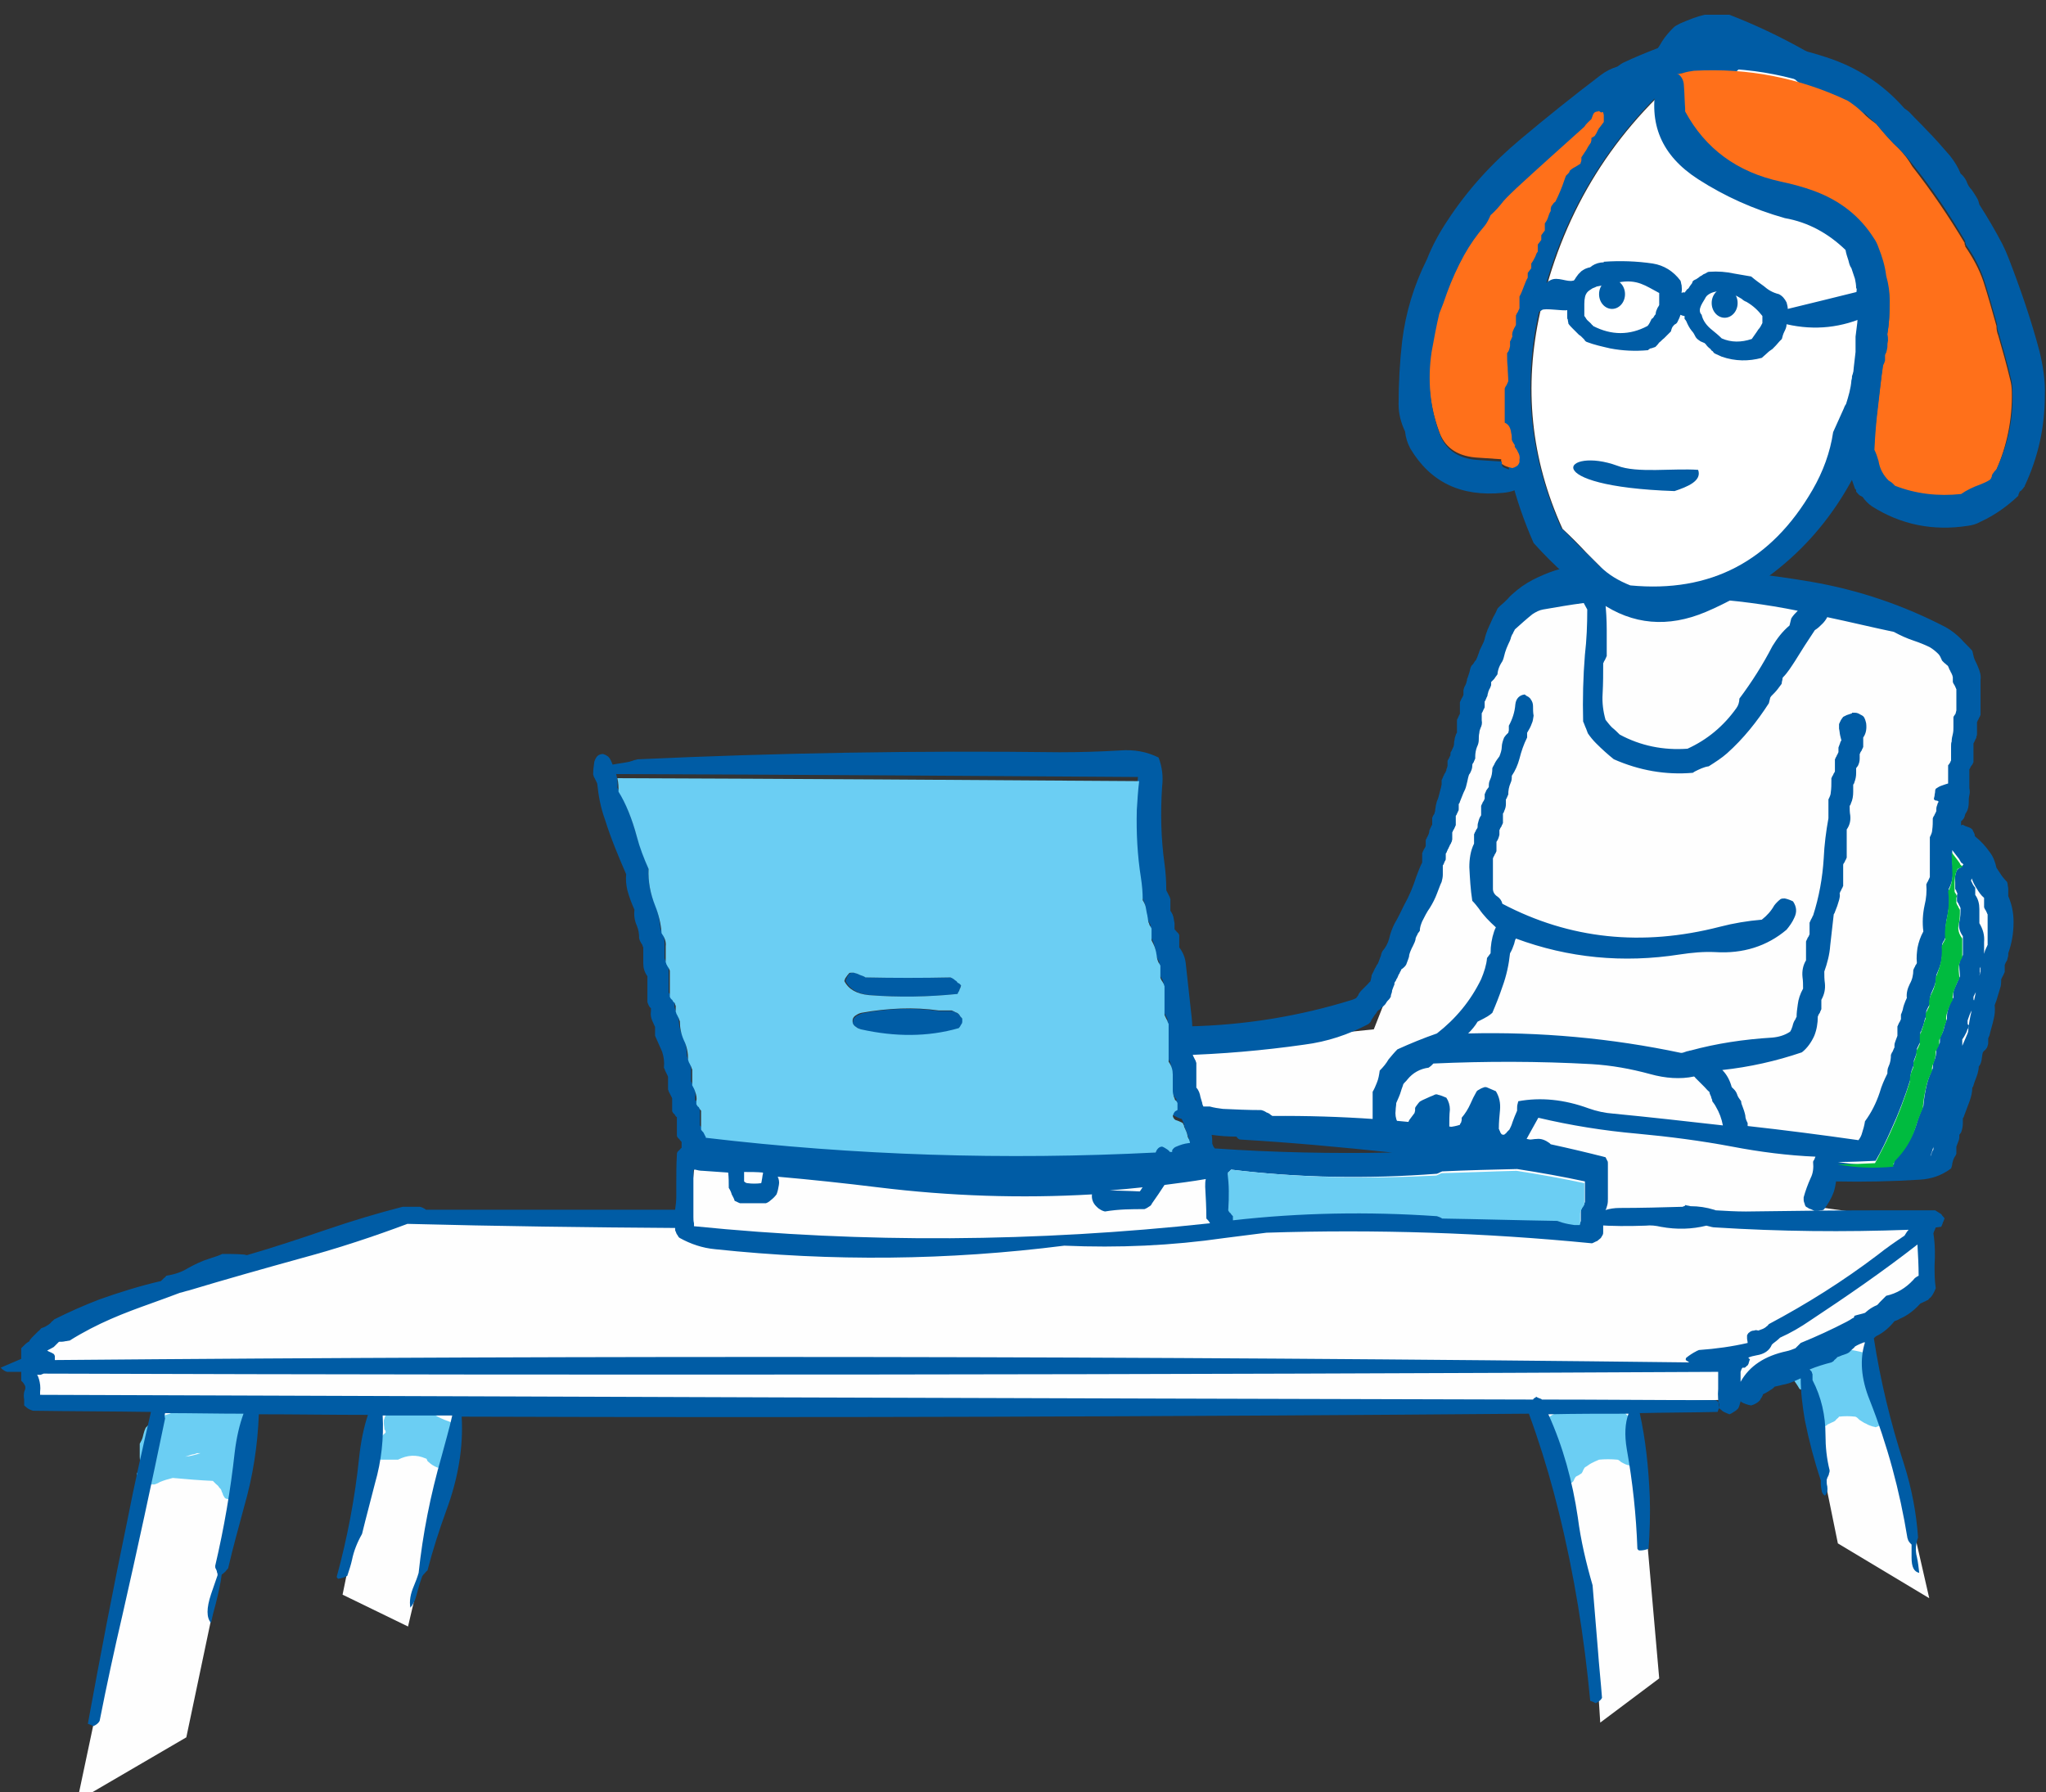 <svg id="Layer_1" xmlns="http://www.w3.org/2000/svg" viewBox="0 0 347 304">
  <rect x="0" y="0" width="347" height="304" fill="#333333" stroke="none"/>
  <style>
    .st1,.st5{fill-rule:evenodd;clip-rule:evenodd;fill:#005ca5}.st5{fill:#6bcef3}
  </style>
  <path fill-rule="evenodd" clip-rule="evenodd" fill="#fefefe" d="M13.1 305.5l18.5-10.8 11.8-56.1 21.1.6-6.4 31.3 11.1 5.4 8.7-37 183.4-.8 8.8 33.5 1.3 20.6 10-7.5-4.1-46.8 16.4-.5 11.6-7 6.4 31.4 15.5 9.3-10.6-46.3 10.6-7.8-.3-9.7-19-2.6 1-4.1 20.8-3.9 9.6-34.2-1.6-12.3-6.9-8 2.6-19.6-1.1-10.8-10.3-5.9-28.8-7.2-5.4 2.8-18-1.8-8.5 1.1-8.7 7.4-9.8 41.4-9.8 25-31.7 3.3 1.8 12.1 47.5 6.5-46.3 1.5-86.4-1.5-1 10-46.6.2-54 16-11.1 7.2.8 7.5 21.4.5z"/>
  <path class="st1" d="M334.7 169.5v-.4c.1-.3.3-.6.4-.8-.1.4-.2.9-.3 1.4-.1-.1-.1-.2-.1-.2m1.2-4.7c-.1.2-.1.5-.2.7.1-.4.1-.9.1-1.3.1-.1.1-.2.1-.3v.9m-8.4 31.1c0 .1-.1.2-.1.2.1-.4.3-.8.4-1.2 0-.1.1-.2.1-.4v.5c-.2.3-.3.6-.4.9m-40.2-13.3c.1.1.2.1.2.2l.4.4 1.2 1.2c.3.3.5.6.8.8 0 .1.1.3.1.4.1.1.1.3.2.4 0 .2.1.3.1.4.1.1.1.3.1.4.2.3.4.5.6.9.6 1 1 2.1 1.2 3.2-6.2-.7-12.4-1.4-18.6-2-1.4-.1-2.8-.4-4.2-.9-4.1-1.5-8.1-1.9-11.9-1.2 0 .1-.1.3-.1.4-.1.3-.1.6-.1.8v.4c-.3.7-.6 1.4-.8 2-.1.4-.3.8-.5 1.2l-.4.4c-.1.2-.3.3-.4.4-.1.1-.2.1-.4.2-.1-.1-.1-.2-.2-.3-.1-.1-.2-.3-.2-.4-.1-.1-.1-.3-.2-.4 0-1.1.1-2.2.2-3.2.1-1.2-.1-2.2-.7-3.2-.5-.2-.9-.4-1.4-.6-.2-.1-.3-.1-.5-.1-.3.1-.6.2-.9.4-.2.1-.4.2-.5.4-.4.7-.7 1.3-1 2-.4.9-.9 1.7-1.5 2.4v.4c0 .1-.1.3-.1.4-.1.1-.2.3-.2.4-.6.2-1.2.3-1.8.4v-.2c0-.9 0-1.9.1-2.8 0-.7-.2-1.4-.6-2-.5-.2-.9-.4-1.4-.5-.2-.1-.4-.1-.6 0-.2.1-.4.2-.7.3-.6.3-1.2.5-1.7.8-.2.1-.3.3-.4.4-.1.1-.2.3-.3.4-.1.1-.2.3-.2.4v.4c0 .1-.1.3-.1.4l-.9 1.2c-.1.3-.3.6-.5.8-.4 0-.9-.1-1.3-.3-.1 0-.1-.1-.2-.2-.3-.6-.4-1.3-.3-2 0-.4.1-.8.1-1.2.3-.7.6-1.3.8-2 .1-.4.3-.8.4-1.2.2-.3.5-.5.7-.8.9-1.1 2.1-1.8 3.6-2 .1-.1.3-.2.4-.3l.4-.4c8.9-.4 17.8-.4 26.8.1 3.4.2 6.7.8 10 1.7 2.5.7 5.1.9 7.4.4m46.4-9.1v-.4c.2-.6.4-1.2.7-1.7-.3 1.2-.5 2.3-.6 3.5 0 .2-.1.3-.1.4l-.9 2.1v-1.1c.3-.4.5-.8.7-1.2.1-.3.2-.6.4-.8v-.4c-.2-.1-.2-.2-.2-.4m-1.5-26.2l-.3.3c-.3.6-.4 1.3-.3 2v1.2c.1.1.2.3.2.4.1.1.1.3.2.4-.1.1-.1.3-.1.4v.8c0 .1.1.3.2.4.1.1.1.3.2.4.1.1.1.3.2.4 0 .8 0 1.6-.2 2.4-.2.9.1 1.7.6 2.4v3.2c-.4.6-.7 1.3-.6 2 0 .5.1 1.1.1 1.6-.3.7-.6 1.3-.9 2-.2.5-.3 1-.2 1.6-.4.6-.7 1.3-.9 2-.2.5-.2 1.1-.2 1.6-.2.5-.4 1.1-.5 1.6-.1.5-.4 1.1-.7 1.6v.8c0 .1-.1.3-.2.4-.1.2-.1.3-.2.4-.1.1-.1.3-.2.4 0 .7-.1 1.4-.4 2-.2.4-.2.8-.2 1.2-.4.9-.8 1.8-1 2.7-.3 1.2-.5 2.5-.6 3.7-.5 1.1-.9 2.1-1.2 3.2-.7 2.2-1.9 4.1-3.5 5.7-.1.1-.1.3-.2.4-.1.1-.1.3-.1.4v.2c-3.2.3-6.3.1-9.5-.4 2.1 0 4.2-.1 6.4-.2 1-1.7 1.8-3.4 2.6-5.2 1.3-2.8 2.4-5.7 3.3-8.6 0-.7.1-1.3.4-2 .2-.4.2-.8.2-1.2.1-.3.2-.5.3-.8.1-.3.2-.5.2-.8v-.4c.1-.1.1-.3.2-.4.1-.1.1-.3.2-.4.1-.1.1-.3.2-.4v-.4-.8-.4c.1-.1.2-.3.2-.4.2-.5.4-1 .5-1.6.1-.3.2-.6.3-.8v-.4-.4c.1-.1.1-.3.2-.4.1-.2.1-.3.2-.4.1-.1.1-.3.2-.4-.1-.8.1-1.6.5-2.4.4-.8.6-1.6.6-2.5.4-.9.8-1.8.9-2.8.2-.8.2-1.6.1-2.5.1-.1.1-.3.2-.4.1-.1.2-.3.2-.4.1-.1.1-.2.2-.4-.1-1.2 0-2.4.3-3.6.3-1.5.4-3 .2-4.5.6-1.1.8-2.3.7-3.6-.1-1-.1-2-.1-3 .3.4.7.9 1 1.3.2.2.3.5.5.8.1.1.3.2.4.3-.3.5-.5.6-.8.7m-27.3-43.7c-.4.4-.8.8-1.1 1.3 0 .1-.1.3-.1.4 0 .1-.1.3-.1.4 0 .1-.1.3-.1.4-1.2 1-2.1 2.2-2.9 3.5-1.6 3.1-3.5 6.1-5.6 8.9 0 .6-.2 1.2-.5 1.6-2.2 3.1-5 5.4-8.3 6.9-4.1.3-8-.5-11.5-2.4-.4-.4-.8-.8-1.3-1.2-.4-.4-.7-.8-1.1-1.3-.4-1.4-.6-2.9-.5-4.4.1-1.8.1-3.5.1-5.2.1-.1.1-.3.2-.4.1-.2.2-.3.2-.4.1-.1.1-.3.2-.4v-4.4c0-1.7-.1-3.5-.3-5.2 11-.9 21.8-.3 32.7 1.9m29.4 45.8c0-.2.1-.3.1-.4.2.6.5 1.2.9 1.8.3.5.7 1.1 1.2 1.5v1.6c.1.2.1.3.2.4.1.2.2.3.2.4.1.1.1.3.2.4v5.2c-.1.1-.1.3-.2.4-.2.4-.3.7-.4 1.1v-2c.1-1.2-.2-2.2-.8-3.2v-2.4c0-.9-.2-1.7-.7-2.4v-.4-.4-.4c-.1-.1-.2-.3-.3-.4-.1-.2-.2-.3-.2-.4-.1-.2-.2-.3-.2-.4m-135.1 29.2c.3.2.7.3 1 .4 7-.2 14-.8 21-1.8 3.9-.5 7.5-1.7 10.9-3.5l.3-.3c.1-.1.1-.2.2-.4l.6-.9c.1-.1.2-.2.3-.4.1-.2.2-.3.4-.4.2-.1.3-.3.4-.4.2-.1.4-.3.5-.4.1-.1.2-.2.3-.4.1-.2.2-.3.4-.5.1-.1.2-.2.3-.4.1-.1.1-.3.1-.4.1-.3.2-.5.2-.8.1-.3.2-.5.3-.8.1-.1.1-.3.1-.4 0-.1.1-.3.2-.4.1-.1.1-.3.2-.4.1-.1.1-.2.2-.4s.1-.3.2-.4c.1-.1.1-.3.2-.4.1-.1.1-.3.2-.4.2-.1.4-.3.5-.4.1-.1.2-.2.3-.4.1-.3.2-.5.3-.8.1-.3.2-.5.2-.8.1-.4.3-.9.5-1.3.1-.1.1-.2.2-.4.1-.1.1-.3.2-.4.1-.3.2-.5.2-.8.1-.1.1-.3.2-.4.1-.1.1-.3.2-.4.1-.1.2-.3.3-.4 0-.6.2-1.1.4-1.6.4-.8.8-1.6 1.3-2.3.5-.8.9-1.6 1.2-2.4.3-.7.5-1.4.8-2 .1-.4.2-.8.2-1.2v-1.2-.4c.1-.1.2-.3.2-.4.1-.1.1-.3.2-.4.1-.1.1-.3.1-.4v-.4-.4c.1-.1.2-.3.2-.4.1-.1.1-.3.2-.4.1-.1.1-.3.2-.4.1-.2.1-.3.2-.4.1-.1.1-.3.2-.4 0-.1.1-.3.1-.4v-.4-.4-.4c.1-.1.1-.3.2-.4.1-.2.2-.3.2-.4.1-.1.1-.3.2-.4v-.4-.4-.4-.4c.1-.1.2-.3.2-.4.1-.1.1-.2.2-.4.1-.1.1-.3.1-.4v-.4-.4c.1-.1.2-.3.2-.4l.6-1.5c.2-.4.4-.8.5-1.3.1-.4.2-.8.3-1.3.1-.3.1-.5.3-.7.2-.4.4-.8.4-1.3 0-.1 0-.3.1-.4.1-.1.2-.3.2-.4.1-.1.1-.3.2-.4v-.4c0-.5.1-1.1.3-1.6.2-.4.3-.8.3-1.2 0-.4 0-.8.1-1.2 0-.3.1-.5.2-.8.2-.4.3-.8.2-1.3v-.4-.4-.4c.1-.2.2-.3.2-.4.1-.1.1-.3.2-.4.1-.1.1-.3.1-.4v-.4-.4c.1-.1.2-.3.2-.4.1-.1.1-.3.2-.4.1-.2.1-.3.1-.4 0-.1.1-.2.1-.4.1-.2.1-.3.2-.5.1-.1.1-.2.2-.4s.1-.3.1-.4v-.4l.4-.4c.1-.1.2-.2.3-.4.1-.1.2-.3.3-.4.1-.1.1-.3.1-.4.1-.6.3-1.1.6-1.6.3-.4.4-.8.5-1.2.1-.4.2-.8.4-1.3.1-.2.2-.5.3-.7.2-.4.4-.8.5-1.3.1-.1.1-.3.2-.4.1-.1.1-.2.2-.4s.2-.3.2-.4c1-.9 2-1.8 3-2.6.6-.4 1.2-.7 1.8-.8 2.3-.4 4.6-.8 6.9-1.1.2.4.4.7.6 1.1 0 2.6-.1 5.1-.4 7.7-.3 3.7-.4 7.5-.3 11.3.2.4.3.8.5 1.2.1.3.2.5.3.8.4.6.9 1.2 1.4 1.7 1 1 2 1.9 3 2.7 4.3 1.9 8.8 2.7 13.4 2.3.1-.1.2-.1.3-.2.8-.4 1.6-.8 2.4-.9 1.1-.7 2.2-1.4 3.1-2.2 2.8-2.5 5.1-5.4 7.1-8.5 0-.1.1-.3.1-.4 0-.1.1-.3.1-.4 0-.1.1-.3.2-.4.4-.4.8-.8 1.1-1.2.2-.3.4-.5.6-.8.1-.1.1-.3.1-.4 0-.1.1-.3.1-.4 0-.1 0-.3.1-.4.8-.8 1.4-1.8 2-2.7 1.1-1.8 2.2-3.5 3.4-5.3.5-.3.9-.7 1.3-1.1.3-.3.6-.7.8-1.1 3.8.8 7.5 1.7 11.3 2.5 1.1.6 2.2 1.1 3.4 1.5.9.3 1.9.7 2.7 1.1.5.3 1 .7 1.4 1.1.2.2.4.5.5.8.1.1.1.3.2.4l.4.4c.2.1.3.3.5.4.1.1.2.3.2.4.1.1.1.3.2.4.1.1.1.3.2.4.1.1.1.3.2.4 0 .1.1.3.1.4v.8c.1.2.1.3.2.4.1.2.2.3.2.4.1.1.1.3.2.4V120.5c0 .1-.1.3-.1.4 0 .1-.1.3-.2.4-.1.1-.2.3-.2.4v1.6c0 .4 0 .8-.1 1.2-.1.4-.2.8-.2 1.3-.1.2-.1.5-.1.8v2.4c-.1.1-.1.3-.2.4-.1.2-.2.3-.3.4V132.9c-.3.1-.7.2-1.2.4-.3.1-.6.3-.9.5-.1.2-.1.3-.1.4 0 .3-.1.5-.1.8 0 .1-.1.3-.1.4v.2c.1.1.2.2.4.2s.3.1.4.2c-.1.1-.2.3-.2.4-.1.3-.2.5-.2.8v.4c-.1.1-.1.3-.2.4-.1.1-.1.3-.2.4-.1.1-.1.2-.2.4 0 .7 0 1.3-.1 2 0 .4-.2.8-.4 1.2V148.8c-.1.1-.1.3-.2.4-.1.2-.1.3-.2.4-.1.1-.1.3-.2.4.1 1.2 0 2.4-.3 3.6-.3 1.4-.4 2.9-.2 4.4-.5.9-.8 1.8-1 2.8-.1.8-.2 1.6-.1 2.5 0 .1-.1.3-.2.4-.1.1-.1.3-.2.4-.1.1-.1.3-.2.4 0 .9-.2 1.7-.6 2.4-.4.8-.6 1.6-.5 2.4-.1.1-.1.3-.2.4-.2.5-.4 1-.5 1.6-.1.3-.2.6-.3.8v.8c-.1.1-.1.3-.2.4-.1.2-.2.3-.2.4-.1.1-.1.3-.2.4v1.6c-.1.3-.2.5-.3.8-.1.3-.2.5-.2.8v.4c-.1.1-.1.2-.2.4s-.1.3-.2.4c-.1.1-.1.3-.2.4 0 .7-.1 1.4-.4 2-.2.4-.2.8-.2 1.2-.5 1-1 2.1-1.3 3.2-.6 1.8-1.4 3.4-2.5 4.9-.1.7-.3 1.4-.5 2-.1.4-.3.8-.6 1.2-6.3-.9-12.5-1.7-18.8-2.4v-.5c-.2-.4-.4-.8-.4-1.3-.1-.5-.3-1.1-.5-1.6-.1-.2-.2-.5-.2-.8-.3-.4-.6-.8-.7-1.2-.1-.3-.3-.6-.5-.8l-.4-.4c-.3-1.1-.8-2.1-1.6-2.9 4.6-.5 9.1-1.5 13.5-3 .9-.7 1.6-1.7 2.1-2.8.4-1 .6-2.1.6-3.3.1-.1.1-.3.2-.4.1-.1.2-.3.2-.4.1-.1.1-.3.2-.4v-.8-.4-.4c.5-.9.7-1.8.6-2.8-.1-.7-.1-1.3-.1-2 .5-1.4.9-2.9 1-4.4.2-1.8.4-3.5.6-5.3.1-.2.2-.3.2-.4.3-.7.5-1.3.7-2 .1-.4.2-.8.1-1.2.1-.1.1-.3.2-.4.1-.1.1-.3.2-.4.1-.1.1-.3.2-.4v-.4-2-1.2c0-.1.1-.3.2-.4.1-.1.1-.3.2-.4.1-.1.1-.3.2-.4v-2.8-2c.5-.7.7-1.5.6-2.4-.1-.5-.1-1.1-.1-1.6.1-.1.2-.3.2-.4.3-.6.4-1.3.4-2v-1.2c.1-.1.2-.3.2-.4.2-.5.3-1 .3-1.6v-.8c.1-.1.2-.3.3-.4.2-.4.3-.8.3-1.2v-.8c.1-.1.1-.3.2-.4.1-.1.2-.3.2-.4.1-.1.1-.2.2-.4v-.8-.4-.4c.5-.7.6-1.5.5-2.4-.1-.4-.2-.9-.5-1.2-.1-.1-.3-.2-.5-.3-.3-.2-.6-.3-.9-.3h-.5v.1l-.9.3-.6.3c-.2.3-.4.5-.5.8-.1.1-.1.3-.2.4v.8c.1.4.1.8.2 1.2.1.3.1.5.2.8-.1.1-.2.3-.2.4-.1.3-.2.5-.3.8v.8c-.1.1-.1.3-.2.4-.1.1-.1.3-.2.4-.1.1-.1.3-.2.4v2c0 .1-.1.3-.2.4-.1.2-.1.3-.2.4-.1.1-.1.3-.2.4v.4c0 .7 0 1.3-.1 2 0 .4-.2.8-.4 1.2v3.2c-.4 2.2-.7 4.5-.8 6.8-.2 3.3-.8 6.6-1.8 9.7-.1.1-.1.2-.2.4s-.2.3-.2.4c-.1.1-.1.3-.2.4v2c-.1.1-.1.3-.2.4-.1.1-.2.3-.2.4-.1.1-.1.2-.2.4v3.2c-.5.8-.7 1.8-.6 2.8.1.7.1 1.3.1 2-.5.9-.8 1.8-.9 2.7-.1.7-.2 1.4-.2 2.1-.1.1-.1.2-.2.4-.3.4-.4.8-.5 1.2-.1.3-.2.6-.4.9-.9.6-1.9.9-3 1-4.9.3-9.5 1-13.9 2.2h-.1c-.2.1-.5.1-.7.2-.3.1-.5.2-.8.2-11.8-2.5-23.9-3.6-36.1-3.3.6-.6 1.2-1.3 1.6-2 .6-.3 1.2-.6 1.7-.9.3-.2.6-.4.8-.6.6-1.4 1.2-2.9 1.7-4.4.7-1.9 1.1-3.8 1.3-5.7.3-.5.5-1 .7-1.6.1-.3.1-.6.3-.9 8.9 3.3 18.2 4.2 27.8 2.7 2-.3 4-.5 6-.4 4.7.3 8.8-1 12.1-3.8.5-.6 1-1.3 1.3-2 .5-1 .4-1.9-.2-2.8-.4-.2-.9-.4-1.4-.5-.2 0-.5 0-.7.1-.4.3-.8.7-1.1 1.1-.5.9-1.2 1.7-2.1 2.4-2.4.2-4.8.6-7.1 1.2-13.2 3.4-25.5 2.1-36.9-3.9-.1-.5-.4-.9-.8-1.2-.5-.3-.8-.8-.8-1.3v-2.4-2.8c.1-.2.1-.3.2-.4.1-.2.1-.3.2-.4.1-.1.1-.3.2-.4v-.4-.8-.4c.3-.4.4-.8.5-1.2v-.8c.1-.1.1-.3.2-.4.1-.1.2-.3.2-.4.1-.1.1-.2.2-.4v-.4-.8-.4c.1-.1.2-.3.2-.4.2-.4.3-.8.3-1.2v-.8c.1-.1.2-.3.2-.4.1-.1.1-.3.2-.4 0-.7.1-1.3.4-2 .2-.4.2-.8.2-1.2.6-.9 1-1.8 1.3-2.9.3-1.2.7-2.4 1.3-3.6v-.4-.4c.3-.5.6-1 .8-1.6.2-.4.2-.8.3-1.3-.1-.5-.1-1.1-.1-1.6 0-.4-.1-.8-.4-1.2-.1-.2-.3-.3-.4-.4-.2-.1-.4-.2-.6-.4-.9.1-1.5.7-1.6 1.7-.1 1.3-.5 2.5-1.1 3.6v.8c0 .1-.1.3-.1.4l-.4.4c-.1.1-.2.3-.3.4-.2.5-.4 1.1-.4 1.6s-.2 1.1-.4 1.6c-.3.4-.6.8-.8 1.2-.1.3-.3.5-.4.8 0 .7-.1 1.4-.4 2-.2.4-.2.8-.2 1.2-.1.1-.2.3-.3.4-.1.1-.2.3-.2.4-.1.1-.1.3-.2.4v.8c-.1.1-.1.3-.2.4-.1.1-.2.3-.2.4-.1.1-.1.2-.2.4v1.6c-.3.4-.4.8-.5 1.2-.1.3-.1.5-.1.8 0 .1-.1.3-.2.4-.1.1-.1.3-.2.4-.1.1-.1.3-.2.4v1.6c-.6 1.2-.8 2.6-.8 4 .1 1.9.2 3.8.5 5.7.4.4.8.9 1.1 1.3.8 1.2 1.8 2.2 2.9 3.2-.1.2-.2.4-.3.7-.4 1.2-.6 2.4-.6 3.7-.1.1-.2.3-.3.4-.1.1-.2.3-.3.4-.1 1.2-.5 2.4-1 3.6-1.8 3.7-4.3 6.7-7.5 9.2-2.3.8-4.5 1.7-6.7 2.7-.5.5-1 1.1-1.5 1.7-.4.7-.9 1.3-1.5 1.9-.1.7-.2 1.4-.5 2.1-.2.5-.4 1-.7 1.5v5.6c.2.5.5 1.1.8 1.6.3.5.7.9 1.2 1.2 1.7.8 3.4 1 5.1.5.5-.3.9-.7 1.2-1.2.2-.3.4-.6.7-.8h.1v.8c0 .2.1.3.1.4 1.9 1.7 4.2 1.9 7 .8.6-.4 1.1-.8 1.5-1.4.1-.1.1-.2.3-.2.1.1.2.3.2.4.1.3.1.5.2.8 0 .1.1.3.1.4l.4.4c1.3 1.3 2.8 1.7 4.6 1.3.5-.3.9-.6 1.4-.9.2-.1.3-.2.5-.4.4-.7.8-1.5 1.2-2.2l1.5-2.7c5.5 1.3 11.1 2.2 16.8 2.7 5.4.5 10.8 1.2 16.1 2.2 4.7.9 9.4 1.5 14.1 1.7-.1.2-.1.3-.2.5-.1.1-.2.3-.2.4.1 1 0 1.9-.4 2.7-.5 1.1-.9 2.2-1.2 3.3v.4c0 .3.1.5.2.8 0 .1.1.3.2.4.2.1.4.2.5.3.3.1.6.2.9.4h.6c.2 0 .5-.1.7-.1.1 0 .2-.1.3-.1.7-.9 1.3-1.9 1.7-3 .2-.6.3-1.2.4-1.8 4.7.1 9.5 0 14.2-.3 1.9-.1 3.7-.7 5.3-1.9.1-.3.2-.5.2-.8.1-.4.2-.9.5-1.3.1-.1.1-.2.2-.4v-.4-.4-.4c.1-.3.2-.5.3-.8.1-.2.2-.5.2-.8v-.4c.1-.1.2-.3.3-.4.2-.5.3-1.1.3-1.6v-.8c.1-.1.2-.3.2-.4l.9-2.4c.3-.8.5-1.6.5-2.4.1-.1.2-.3.2-.4.2-.7.5-1.3.7-2 .1-.4.2-.8.2-1.2.3-.3.4-.7.5-1.2 0-.3.1-.5.1-.8 0-.1.1-.3.1-.4.1-.1.2-.3.4-.4.1-.1.2-.3.3-.4.1-.3.2-.5.2-.8v-.4-.4c.1-.1.1-.3.2-.4.2-.9.5-1.8.7-2.7.2-.8.3-1.6.2-2.5.1-.3.2-.5.3-.8.2-.7.4-1.3.6-2 .2-.5.2-1 .2-1.6.1-.1.1-.2.2-.4s.2-.3.2-.4c.1-.1.1-.3.2-.4v-.4-.4-.4c.1-.3.2-.5.4-.8.1-.3.1-.5.2-.8v-.4c.6-1.7.9-3.4.9-5.3 0-1.6-.3-3-.9-4.4v-1.2c0-.3-.1-.5-.1-.8 0-.1-.1-.3-.1-.4-.5-.5-.9-1-1.2-1.5l-.6-.9c-.2-.9-.5-1.8-1.1-2.6-.7-1-1.5-1.9-2.5-2.7-.1-.1-.1-.3-.1-.4-.1-.1-.1-.3-.2-.4-.1-.1-.1-.3-.2-.4-.2-.2-.4-.3-.7-.4-.3-.1-.6-.2-.9-.4-.1 0-.2.1-.3.1v-.3-.4c.2-.1.3-.3.4-.4.1-.1.1-.2.2-.4.1-.3.1-.5.3-.7.3-.5.4-1.1.4-1.7 0-.4 0-.8.1-1.2.1-.4.1-.8 0-1.2v-.8-1.2-.4-.4-.4c.1-.1.2-.3.2-.4.1-.1.2-.3.3-.4.1-.1.1-.3.2-.4v-.4-.4-.4-.4-.4-.4-.4-.4c.1-.2.2-.3.2-.4.1-.1.1-.3.2-.4.1-.1.1-.3.1-.4.1-.1.1-.3.1-.4v-.4-.4-.4-.4-.4c.1-.1.1-.3.2-.4.1-.1.1-.3.2-.4.1-.1.1-.3.2-.4v-2-2-2c.1-.7-.1-1.4-.4-2.1-.1-.3-.3-.7-.5-1.1-.2-.4-.3-.8-.4-1.3 0-.1-.1-.3-.1-.4-.6-.7-1.3-1.3-1.9-2-.8-.8-1.7-1.5-2.6-2-7.1-3.7-14.7-6.3-22.8-7.7-14-2.4-28.2-3.1-42.5-2.2-1.2.3-2.5.8-3.8 1.4-1.3.6-2.5 1.3-3.6 2.2-.6.5-1.2 1-1.6 1.5-.4.4-.8.8-1.3 1.2l-.4.4c-.2.5-.5 1.1-.8 1.6-.3.7-.6 1.3-.9 2-.2.5-.4 1.1-.5 1.6-.1.4-.3.8-.5 1.2-.2.4-.4.8-.5 1.2-.1.3-.2.5-.3.8-.1.1-.1.3-.2.4-.1.1-.2.2-.3.4-.1.2-.2.3-.4.5-.1.1-.1.2-.2.4-.1.3-.1.5-.2.8l-.3.9c-.1.1-.1.3-.1.4 0 .1-.1.2-.1.4-.1.2-.1.3-.2.5-.1.1-.1.2-.2.4 0 .1-.1.3-.1.4v.8c-.1.1-.1.3-.2.4-.1.2-.2.3-.2.4-.1.1-.1.3-.2.4v2c-.1.2-.2.3-.2.4-.1.1-.1.3-.2.4-.1.1-.1.3-.1.4v2c-.1.1-.2.3-.2.4-.1.3-.2.5-.2.8-.1.3-.1.5-.1.8 0 .1-.1.3-.1.4-.1.1-.1.3-.2.4-.1.2-.1.3-.2.4-.1.1-.1.3-.1.4 0 .1 0 .3-.1.4-.1.1-.1.3-.2.4-.1.2-.2.3-.2.4v.8c0 .1-.1.3-.1.4-.1.1-.1.3-.1.4-.1.1-.1.3-.2.4-.1.1-.2.3-.2.4-.1.1-.1.2-.2.4s-.1.3-.2.4v.8c-.1.3-.1.6-.2.8-.1.3-.1.5-.2.8-.1.4-.2.8-.4 1.2-.1.3-.1.5-.2.8 0 .3-.1.5-.1.8 0 .2-.1.3-.1.4 0 .1-.1.3-.2.4-.1.1-.1.3-.2.4V139.9c-.1.1-.2.3-.2.4-.1.1-.1.2-.2.4-.1.1-.1.3-.1.4 0 .1-.1.3-.1.4-.1.1-.1.3-.2.4-.1.1-.1.3-.2.4-.1.1-.1.3-.1.4v.8c-.1.2-.1.3-.2.4-.1.2-.2.3-.2.4-.1.1-.1.3-.2.4v1.6c-.4.8-.7 1.6-1 2.4-.5 1.6-1.2 3.3-2.1 4.9-.5 1-1 2.1-1.6 3.1-.4.8-.7 1.6-.9 2.5-.2.8-.6 1.5-1.1 2.1-.1.1-.1.2-.2.4 0 .1-.1.3-.1.4-.1.3-.2.5-.3.8-.1.3-.2.6-.4.8-.1.1-.1.3-.2.4-.1.1-.2.3-.2.4-.1.1-.1.2-.2.4s-.2.3-.2.4c-.1.1-.1.3-.1.4 0 .1-.1.3-.1.4 0 .2-.1.3-.1.4-.2.1-.3.3-.4.4l-.4.4-.4.4-.4.4c-.1.1-.2.3-.3.4-.1.1-.1.3-.2.4-.1.1-.2.3-.3.4-.2.1-.4.2-.7.3-9 2.8-18.3 4.3-27.8 4.5-1 0-1.9.4-2.6 1.2-.1.1-.2.3-.3.4v.8c0 .2.1.3.1.4.1.1.1.3.2.4 0 1.1.2 1.2.3 1.3"/>
  <path d="M331.9 147.6c.1-.2.2-.3.3-.3.2-.1.5-.2.7-.3-.1-.1-.3-.2-.4-.3-.1-.3-.3-.5-.5-.8-.3-.4-.6-.8-1-1.3 0 1 .1 2 .1 3 .1 1.3-.1 2.6-.7 3.6.2 1.5.1 3-.2 4.5-.3 1.2-.4 2.4-.3 3.6-.1.2-.1.3-.2.4-.1.2-.2.3-.2.4-.1.1-.1.3-.2.4.1.8 0 1.7-.1 2.5-.2 1-.5 1.9-.9 2.8 0 .9-.2 1.7-.6 2.5-.4.7-.6 1.5-.5 2.4-.1.1-.1.3-.2.4-.1.1-.1.3-.2.4-.1.1-.1.3-.2.4v.8c-.1.3-.2.5-.3.8-.1.5-.3 1-.5 1.6-.1.2-.1.3-.2.4v1.6c-.1.1-.1.3-.2.4-.1.2-.1.3-.2.4-.1.1-.1.3-.2.4v.4c0 .3-.1.5-.2.8-.1.3-.2.6-.3.8.1.4 0 .8-.2 1.2-.3.7-.4 1.3-.4 2-.9 2.9-2 5.8-3.3 8.6-.8 1.8-1.7 3.5-2.6 5.2-2.1.1-4.2.2-6.4.2 3.1.6 6.3.7 9.5.4v-.2c0-.1 0-.3.1-.4.1-.2.1-.3.2-.4 1.6-1.6 2.8-3.5 3.5-5.7.3-1 .7-2.1 1.2-3.2.1-1.2.3-2.5.6-3.7.2-1 .6-1.9 1-2.7-.1-.4 0-.8.2-1.2.3-.7.4-1.3.4-2 0-.1.1-.3.2-.4.1-.1.1-.3.2-.4.1-.1.1-.3.2-.4v-.4-.4c.3-.5.5-1.1.7-1.6.1-.5.3-1.1.5-1.6-.1-.5 0-1.1.2-1.6.2-.7.5-1.4.9-2-.1-.5 0-1.1.2-1.6.3-.7.5-1.4.9-2 0-.5-.1-1.1-.1-1.6 0-.8.2-1.4.6-2v-1.2-2c-.6-.8-.8-1.6-.6-2.4.2-.8.2-1.6.2-2.4 0-.1-.1-.3-.2-.4-.1-.2-.1-.3-.2-.4-.1-.1-.1-.3-.2-.4v-.4-.4c0-.2.1-.3.1-.4-.1-.1-.1-.3-.2-.4-.1-.1-.2-.3-.2-.4V150c0-1.1.1-1.7.4-2.4" fill-rule="evenodd" clip-rule="evenodd" fill="#00bb3f"/>
  <path class="st1" d="M295.2 11.5c.3-.3.6-.8.8-1.3V10h.5c.5.2 1.1.3 1.6.5 1.8.5 3.4 1.1 5 1.8.5.5.9.9 1.4 1.3 4.2 3.6 7.1 7.8 8.8 12.9.8 2.4 1.8 4.7 2.8 7V55c-.1.3-.2.5-.4.8-.1.3-.3.5-.4.8-.1.3-.2.5-.3.8v3.9c-.1.3-.2.5-.4.8-.1.3-.3.5-.4.8-.1.3-.2.5-.3.8 0 .2 0 .5-.1.7-.2 1.4-.5 2.7-.9 4-.1.2-.2.5-.4.8-.6 1.3-1.2 2.7-1.8 4-.5 3.4-1.7 6.7-3.5 9.8-7.1 12.1-17.4 17.5-30.9 16.2-2-.7-3.6-1.8-5.1-3.2-.7-.8-1.5-1.6-2.4-2.4-1.3-1.3-2.6-2.7-4-4-5.3-11.9-6.6-24.1-3.8-36.7 3.6-16.1 11.7-29.6 24.2-40.5 2.6.2 5.3.3 7.9.5.9-.3 1.6-.8 2.1-1.4m10.8-3c-4.1-2.3-8.3-4.3-12.7-6h-4.2c-1.3.3-2.6.8-4.2 1.5-.4.2-.8.4-1.1.7-.7.7-1.4 1.5-1.9 2.3-.5.9-1.1 1.7-1.6 2.5-.2.3-.3.5-.4.8-11.3 10.3-19 22.7-23 37.1-4.2 15.3-3.2 30.2 3.2 44.7 3.4 3.8 7.2 7.2 11.3 10.1 5.5 3.8 11.5 4.3 17.9 1.6 12.4-5.3 21.4-14.2 26.9-26.7v-.8-.7-.8c.3-.5.5-1.1.8-1.6.4-.8.7-1.6.9-2.5.2-.8.5-1.5.9-2.3.1-.3.3-.5.5-.8v-.8-.7-.8c.2-.3.3-.6.5-.8.4-.8.6-1.5.6-2.4v-2.4-.8c.7-.9 1.1-2 1.1-3.2 0-5.9.1-11.7.5-17.5.2-4-.7-7.7-2.6-11.1v-.8c0-1.2-.3-2.3-.9-3.3l-1.8-3c-.5-.7-.9-1.5-1.1-2.4-2.6-4-5.7-6.9-9.6-9.1"/>
  <path d="M296 10.1c-.2.5-.5 1-.8 1.3-.5.6-1.2 1.2-1.9 1.6-2.7-.2-5.3-.4-7.9-.5-12.6 10.8-20.6 24.3-24.2 40.5-2.8 12.6-1.6 24.8 3.8 36.7 1.4 1.3 2.7 2.6 4 4l2.4 2.4c1.4 1.4 3.1 2.4 5.1 3.2 13.6 1.3 23.9-4.1 30.9-16.2 1.8-3.1 3-6.4 3.5-9.8.6-1.3 1.2-2.7 1.8-4 .1-.3.2-.5.4-.8.4-1.3.8-2.6.9-4 .1-.3.1-.5.1-.7.1-.3.2-.6.3-.8.2-.3.3-.6.4-.8.2-.2.3-.5.4-.8v-1.6-1.6-.7c.1-.3.2-.6.3-.8.2-.3.3-.6.4-.8.2-.2.3-.5.4-.8v-5.6V40v-6.4c-1.1-2.3-2-4.6-2.8-7-1.6-5-4.6-9.3-8.8-12.9-.5-.4-.9-.8-1.4-1.3-1.6-.8-3.2-1.4-5-1.8-.5-.2-1.1-.4-1.6-.5h-.5c-.2-.1-.2-.1-.2 0" fill-rule="evenodd" clip-rule="evenodd" fill="#fff"/>
  <path class="st1" d="M274.5 47.9c3.2-.6 4.6.6 6.9 1.8v2c0 .1-.1.2-.2.4-.1.1-.1.2-.2.4s-.2.5-.2.8c-.1.1-.2.2-.3.4-.1.2-.2.3-.4.4-.1.2-.1.3-.2.4 0 .1-.1.2-.2.4s-.2.3-.3.4c-3 1.6-6.1 1.6-9.2 0-.1-.1-.1-.2-.2-.2-.2-.3-.5-.5-.8-.8-.2-.2-.3-.5-.5-.7v-.4-1.5-.1c0-2.1.7-2.2 1.4-2.7.3-.1.5-.2.7-.3m24.6 2.1c.2.2.5.4.8.5 1.2.7 2 1.5 2.7 2.4V54.8c-.2.4-.4.8-.7 1.1-.3.5-.7 1-1.1 1.6-1.8.6-3.5.6-5.1-.1-.5-.5-1.1-1-1.6-1.4-.9-.7-1.6-1.6-1.8-2.6-.9-.9.4-2.3.7-3 .3-.5 2.3-2.1 6.1.3zm3.7-2.2c-.7-.5-1.4-1-2.1-1.6-1-.2-1.9-.3-2.9-.5-1.4-.3-2.7-.4-4.2-.3-.2 0-.4.1-.7.3-.2.1-.3.1-.4.2-.1.1-.3.2-.5.3-.2.2-.4.3-.7.5-.1 0-.2.1-.4.2-.1.1-.2.2-.2.4-.2.3-.4.5-.5.7-.1.2-.2.3-.4.4-.1.2-.2.3-.3.4v.1h-.5v.1h-.1v-.2c.1-.3 0-.7 0-1.1-.1-.3-.1-.6-.2-.8-1.2-1.6-2.8-2.6-4.7-2.9-2.7-.4-5.5-.5-8.3-.3v.1c-.7 0-1.4.2-2 .6-.2.2-.4.3-.6.3-.3.1-.6.2-.9.4-.2.1-.3.2-.4.3l-.4.4c-.2.3-.4.5-.5.7-.1.2-.2.3-.3.4h-.1c-1 .3-2.6-.7-3.8-.1-1.4.6-4.9 4.6-4.4 5.1.2.2.3.3.5.4.3.1.7.2 1.1.3.3-.1.5-.2.8-.4.2-.1.4-.2.5-.3.4-.4 3.8.2 4.3 0v1.2c0 .2 0 .3.1.4 0 .3.1.5.1.7.2.3.5.6.7.8l1.1 1.1c.2.1.3.2.5.4l.4.4c.1.2.2.3.4.4 1.3.5 2.7.8 4 1.1 2.1.4 4.2.5 6.4.3.1-.1.2-.2.4-.3.2 0 .4-.1.7-.2.1 0 .2-.1.2-.1.2-.2.4-.4.6-.7.3-.2.5-.5.8-.7l.4-.4.4-.4.4-.4c0-.2.1-.3.1-.4.1-.2.1-.3.2-.4.1-.1.2-.3.4-.4.2-.1.3-.2.4-.4.2-.4.4-.8.5-1.2.2.1.5.2.7.2v.5c.1.1.2.2.3.4.2.5.5 1.1.9 1.6.3.3.5.7.7 1.1.2.3.5.5.8.7.2.1.5.2.7.3l.2.2c.2.3.5.6.8.8.1.2.2.3.4.4.1.2.2.3.4.4.4.2.7.3 1.1.5 2.3.8 4.6.8 6.8.2.3-.3.6-.5.9-.8.3-.3.6-.5.9-.7.4-.4.8-.8 1.2-1.3l.4-.4c.1-.4.2-.8.4-1.2.2-.4.4-.8.4-1.3 4.8 1.1 9.4.6 13.9-1.5.2-.1.3-.2.3-.4.3-.5.4-1 .4-1.5v-.8c-.1-.1-.2-.2-.3-.4 0-.2-.1-.3-.2-.4-.2-.1-.3-.3-.5-.4-.3-.1-.6-.2-.9-.2v.1h-.7c-4.1 1-8 2-11.8 2.9 0-.4-.1-.7-.2-1.1-.3-.6-.7-1.1-1.3-1.4-1.2-.3-1.9-.8-2.6-1.4M288 79.7c-4.3-.3-10.4.6-13.7-.7-9-3.3-14 3.5 9.7 4.3 2.1-.7 4.7-1.7 4-3.6z"/>
  <path d="M321.1 24.3c-1-1.1-2-2.2-2.9-3.3-.9-.6-1.7-1.3-2.4-2s-1.5-1.3-2.4-1.9c-8.2-3.9-16.9-5.6-26.1-5.1-.7.1-1.3.2-1.9.4-.5.1-.9.2-1.4.3.2.1.3.2.4.2.1.1.2.2.4.2.5.5.7 1.2.7 1.9.1 1.2.1 2.5.2 3.7v.5c3.4 6.3 8.8 10.2 16.2 11.9 1.9.4 3.8.9 5.7 1.6 4.4 1.5 7.7 4.2 10.1 8 .3.4.6.9.8 1.6.6 1.5 1.1 3.1 1.3 4.8.4 1.3.6 2.7.6 4.2.1 1.9 0 3.8-.4 5.7.1.4.1.8.1 1.1-.1.3-.1.7-.1 1.1 0 .4-.1.7-.4 1.1v1.2c-.1.1-.1.2-.2.4 0 .1-.1.1-.1.2-.3 2.5-.6 4.9-.9 7.3-.3 2.4-.5 4.7-.6 7.2.3.6.5 1.3.7 1.9.2 1.3.8 2.4 1.7 3.3.2.2.5.3.7.5.1.1.2.1.2.2l.2.2c3.6 1.4 7.3 1.9 11.2 1.4 1-.7 2.1-1.3 3.2-1.6.5-.2 1.1-.4 1.5-.7.2-.1.4-.3.5-.6.1-.2.2-.5.3-.7.2-.3.3-.5.5-.6 1.9-4.3 2.8-8.8 2.7-13.4 0-.7-.1-1.5-.3-2.2-.6-2.5-1.3-5-2-7.4-.2-.5-.3-1-.3-1.6-.7-2.5-1.4-5-2.2-7.5-.7-2.1-1.8-4.1-3.1-6v-.2c-.1-.1-.1-.1-.1-.2v-.2c-2.7-4.5-5.6-8.8-8.9-13-.9-1.6-2-2.8-3.2-3.9m-64 7.2c-.8.7-1.5 1.5-2.2 2.2-.7.8-1.4 1.6-2.2 2.4-.2.6-.6 1.2-1 1.8-1.3 1.5-2.5 3.2-3.5 5-1.1 2-2.1 4.2-2.9 6.4-.4 1.2-.8 2.3-1.3 3.5-.5 2.1-.9 4.3-1.3 6.5-.7 4.7-.3 9.3 1.3 13.7.9 2.8 3 4.3 6.2 4.6 1.5.1 2.9.2 4.4.3v.4c0 .2.1.3.1.4.2.1.3.2.5.3.4.2.9.3 1.3.4.2-.1.4-.1.5-.2.2-.1.4-.2.5-.4.1-.1.1-.2.2-.4V78c.1-.5 0-.9-.3-1.4-.1-.3-.3-.5-.5-.8v-.3c-.2-.3-.4-.6-.5-.9 0-.4 0-.8-.1-1.1-.1-.9-.4-1.5-1.1-1.8v-2.6-3.2c.1-.2.1-.3.2-.4.1-.2.2-.3.2-.4.1-.1.1-.3.2-.4 0-.8-.1-1.6-.1-2.4-.1-.8-.1-1.6-.1-2.4.3-.3.4-.7.5-1.2v-.8c.1-.1.2-.3.2-.4.1-.1.1-.3.2-.4-.1-.4 0-.8.2-1.2.1-.3.3-.5.4-.8v-.4-.8-.4c.1-.1.1-.3.2-.4.1-.1.2-.3.2-.4.1-.1.1-.2.2-.4v-1.2-.8c.3-.5.5-1.1.7-1.6.2-.5.4-1.1.7-1.6v-.4-.4c.1-.1.2-.3.3-.4.1-.1.2-.3.3-.4v-.4-.4c.3-.4.5-.8.7-1.2.1-.3.2-.6.4-.8v-.4-.4-.4c.1-.1.2-.3.3-.4.1-.1.2-.3.3-.4v-.4-.4c.1-.1.2-.3.3-.4.1-.1.2-.3.3-.4v-.4-.4-.4c.3-.4.5-.8.6-1.2.1-.3.2-.6.4-.9v-.4c0-.1.1-.3.1-.4.1-.1.2-.3.3-.4.1-.2.3-.3.4-.4.6-1.2 1.1-2.4 1.5-3.6.1-.3.2-.6.3-.8l.4-.4c.1-.1.2-.2.2-.4.3-.3.6-.5 1-.7.3-.2.5-.3.8-.5.1-.1.1-.2.1-.3.1-.1.1-.3.1-.4v-.4c.3-.4.5-.8.8-1.2.2-.4.5-.9.8-1.3 0-.1.1-.3.1-.4v-.4c.2-.1.4-.2.5-.3.1 0 .1-.1.1-.1.1-.1.1-.2.2-.3.2-.4.4-.9.7-1.2.2-.3.4-.5.6-.8v-.4-.8c0-.1-.1-.3-.1-.4l-.3-.3s-.1 0-.1-.1c-.2-.1-.3-.2-.5-.3v.1c-.4-.1-.7.1-.9.5-.1.3-.2.5-.3.8-.5.4-.9.8-1.2 1.3-3.8 3.5-7.7 6.9-11.5 10.4" fill-rule="evenodd" clip-rule="evenodd" fill="#ff701a"/>
  <path class="st1" d="M318.2 21c.9 1.1 1.8 2.2 2.9 3.3 1.2 1.1 2.3 2.3 3.3 3.6 3.3 4.1 6.2 8.4 8.9 13v.2s0 .1.1.2v.2c1.4 1.9 2.4 3.9 3.1 6 .8 2.5 1.5 5 2.2 7.5 0 .6.1 1.1.3 1.6.7 2.4 1.4 4.9 2 7.4.2.7.3 1.4.3 2.2.2 4.6-.7 9.1-2.7 13.4-.2.2-.4.4-.5.6-.2.2-.3.4-.3.7-.1.3-.3.5-.5.6-.5.3-1 .5-1.5.7-1.1.4-2.2.9-3.2 1.6-3.9.4-7.6 0-11.2-1.4l-.2-.2-.2-.2c-.2-.2-.4-.3-.7-.5-.9-.9-1.5-2-1.7-3.3-.2-.7-.4-1.3-.7-1.9.1-2.4.3-4.8.6-7.2.3-2.4.5-4.8.9-7.3.1-.1.1-.1.1-.2.1-.2.1-.3.2-.4v-.5-.7c.2-.3.3-.7.4-1.1 0-.4 0-.8.1-1.1 0-.4 0-.7-.1-1.1.3-1.8.4-3.7.4-5.7 0-1.4-.2-2.8-.6-4.2-.2-1.7-.7-3.3-1.3-4.8-.2-.6-.5-1.2-.8-1.6-2.4-3.8-5.8-6.4-10.1-8-1.9-.7-3.8-1.2-5.7-1.6-7.4-1.6-12.8-5.6-16.2-11.9v-.5c-.1-1.3-.1-2.5-.2-3.7 0-.7-.2-1.4-.7-1.9-.1-.1-.2-.2-.4-.2-.1-.1-.3-.2-.4-.2.4-.1.9-.2 1.4-.3.6-.1 1.3-.2 1.9-.4 9.2-.5 17.9 1.2 26.1 5.1.8.6 1.6 1.3 2.4 1.9.7 1 1.5 1.6 2.3 2.3M313 42.4c.1.6.3 1.2.5 1.8.1.4.2.9.5 1.3l.6 1.8c.1.5.2 1 .2 1.5 0 .1.1.2.1.2-.1.8 0 1.5 0 2.2.2 1.1.2 2.3.1 3.5l-.3 2.4v2.6c-.1.9-.2 1.8-.3 2.6-.3 3.5-.7 7.1-1.2 10.6-.4 2.2-.3 4.3.3 6.5.3 1.2.7 2.4 1.1 3.5l.2.2v.3c.2.2.4.5.7.7.1 0 .2.1.4.2.4.6 1 1.2 1.6 1.6 4.9 3.1 10.3 4.2 16.2 3.3.8-.1 1.5-.3 2.2-.7 2.4-1.1 4.5-2.6 6.4-4.4 0-.2.1-.4.2-.6 0-.1.1-.2.2-.2.2-.2.4-.4.6-.7.1-.1.1-.1.1-.2 2.3-4.9 3.4-10 3.4-15.3.1-2.5-.3-5-.9-7.5-1.4-5.3-3.2-10.5-5.2-15.7-.3-.8-.7-1.7-1.1-2.5-1.2-2.3-2.5-4.5-3.9-6.7-.1-.4-.2-.8-.4-1.1-.3-.5-.6-1-.9-1.4-.4-.4-.7-.9-.9-1.5-.2-.4-.5-.8-.8-1.1-.1-.1-.2-.1-.2-.2-.4-1-1-2-1.8-3-1.3-1.5-2.6-3-4-4.4-.9-1-1.9-1.9-2.8-2.9-.3-.3-.6-.5-.9-.7-3.6-4.1-8-7-13.3-8.7-7.3-2.4-14.8-3.3-22.6-2.9-2.2.2-4.3.7-6.3 1.5-1.8.7-3.5 1.4-5.2 2.2-.5.2-.9.5-1.3.8-1 .3-2 .8-2.9 1.5-4.6 3.5-9.1 7.1-13.5 10.8-4.8 4-9 8.6-12.4 13.8-1.4 2.1-2.6 4.3-3.5 6.6-2.2 4.4-3.6 9-4.2 13.9-.4 3.5-.6 7.1-.6 10.7 0 1.6.4 3.1 1.1 4.6.1 1 .4 2 .9 2.9 3.4 5.7 8.6 8.2 15.7 7.5 3.2-.3 4.4-1.8 3.5-4.5-.1-.3-.3-.6-.6-.7v.4c-.1.1-.1.2-.2.4-.2.2-.3.3-.5.4-.2.1-.3.1-.5.2-.4-.1-.9-.2-1.3-.4-.2-.1-.3-.1-.5-.3 0-.1-.1-.3-.1-.4v-.4c-1.5-.1-2.9-.2-4.4-.3-3.2-.3-5.3-1.9-6.2-4.6-1.6-4.4-2-9-1.3-13.7.4-2.2.8-4.4 1.3-6.5.5-1.2.9-2.3 1.3-3.5.8-2.2 1.8-4.4 2.9-6.4 1-1.8 2.2-3.5 3.5-5 .4-.5.7-1.1 1-1.8.8-.7 1.5-1.5 2.2-2.4.7-.8 1.5-1.5 2.2-2.2 3.8-3.5 7.6-6.9 11.5-10.4.3-.5.8-.9 1.2-1.3.1-.3.2-.5.3-.8.2-.4.5-.5.9-.5v-.1c.2.1.3.2.5.3.8-.6 1.7-1.1 2.6-1.7.6-.3 1.3-.6 1.9-.9.3-.2.6-.3.8-.5.4-.2.7-.4.9-.6l.2-.2c.4-.1.7-.3 1.1-.4.1-.1.2-.2.4-.2.4-.2.9-.4 1.3-.6h.2c-1.5 7 .8 12.4 7 16.4 4.5 2.9 9.4 5.1 14.7 6.6 4 .7 7.4 2.6 10.3 5.4"/>
  <path class="st5" d="M65.4 243c-.4.4-.7.7-1.1 1-.6.5-1 1.1-1.2 1.7-.1.2-.1.4-.1.5.2.9.7 1.4 1.6 1.4h2.9c1.6-.8 3.1-.9 4.7-.2.1 0 .2.1.2.2.1.2.1.3.3.4.4.4.9.7 1.4.9.2.1.4.1.7.1.3-.1.6-.3.9-.5.2-.1.3-.2.4-.4l.3-.6c.1-.2.1-.3.1-.5v-1.1c0-.2.1-.4.1-.5.3-.2.5-.4.7-.6.2-.2.3-.3.4-.5.1-.2.2-.4.2-.5v-.5-.5c0-.2 0-.4-.1-.5-.1-.2-.2-.4-.3-.5-.4-.3-.9-.5-1.4-.7-.9-.3-1.8-.7-2.7-1.3-.3-.2-.6-.3-.9-.4h-5.8v.1c-.3.1-.7.2-1 .4-.2.1-.3.2-.4.4-.1.2-.1.4-.2.6v.5c0 .4.1.7.1 1.1.2.1.2.3.2.5m-32 3.5h.6c-.9.3-1.7.5-2.6.6.4-.1.8-.3 1.3-.4.2 0 .5-.1.7-.2m.4-7c-.4-.1-.7-.2-1.1-.2h-2.2c-.3.1-.5.1-.7.2-.1.1-.2.1-.4.2H29c-.2.1-.4.2-.5.2-1.5.4-2.8 1.2-3.8 2.3-.1.2-.1.3-.2.5-.1.3-.2.7-.3 1.1-.1.4-.3.7-.5 1.1v2.2c0 .5.1 1.1.4 1.6-.3.4-.6.7-.8 1.1-.1.1-.1.3-.1.5v.5c.2.2.4.3.6.5.3.2.5.3.9.5h1.5c.3-.1.6-.2.9-.4.7-.3 1.4-.5 2.2-.7 2.2.2 4.5.4 6.8.5l.5.5c.2.2.4.3.5.5.1.2.3.3.4.5.1.2.1.4.2.5.1.2.1.4.2.5.1.2.2.4.4.5.3.1.7.2 1.1.2h1.4c.8-1.1 1.2-2.4 1.4-3.9.2-1.6.3-3.2.3-4.9.7-1 1-2.1 1-3.3 0-1.3-.4-2.4-1.2-3.3-.2-.2-.4-.3-.6-.5-.3-.2-.6-.3-.9-.4-.2-.1-.5-.1-.7-.1-.2.1-.5.1-.7.2-.5.2-.9.6-1.3 1.1-.1.1-.2.3-.3.4-.2-.1-.5-.2-.7-.2-.9-.2-1.7-.3-2.6-.5-.1-.1-.2-.1-.3-.2-.2.7-.3.7-.4.7m230.5-.2v.1l-1.5.9c-.2.1-.4.2-.6.4-.2.9-.3 1.8-.3 2.7 0 .9.2 1.8.5 2.7.1.2.2.4.4.6.2.2.4.3.6.3 1.4.3 2 .7 1.8 1.1-.1.2-.2.4-.4.6-.1.2-.2.4-.3.5-.1.2-.1.3-.1.5v1c.2.2.4.3.6.5.3.2.6.3.9.3h.7l.2-.2c.1-.1.1-.2.2-.4s.2-.4.4-.5c.3-.1.5-.3.7-.4.1-.1.2-.1.2-.2.1-.1.1-.2.2-.4s.2-.4.3-.5c.4-.2.7-.5 1.1-.7.4-.2.8-.4 1.3-.6 1-.1 2-.1 3.1 0 .1 0 .3.1.4.2.2.2.4.3.6.4.5.3 1.1.4 1.6.5.2.1.5 0 .7 0 .1-.1.2-.1.3-.2.4-.6.6-1.2.6-1.9V245v-.5c-.2-.4-.3-.7-.4-1.1-.1-.3-.2-.7-.3-1.1 0-.2-.1-.4-.2-.5-.1-.2-.2-.4-.4-.5-.3-.4-.7-.8-1.1-1.1l-.5-.5c-.3-.1-.6-.3-.9-.4h-10.4m54.8-2.7v-.5-.5-.5l-.3-.6c-.1-.2-.2-.3-.3-.5-.2-.2-.3-.4-.5-.6l-.5-.5c.1-.4.1-.7.2-1.1v-.5c0-.2 0-.4-.1-.5-.1-.2-.2-.4-.3-.5-.1-.2-.3-.3-.4-.5-.3-.2-.5-.3-.9-.4-.9-.2-1.8-.4-2.7-.5l-.9-.3h-3.6c-1.4.4-2.8.9-4.4 1.5-.4.2-.9.4-1.3.6-.2.1-.4.3-.6.5-.1.3-.2.5-.4.8 1.3 1 2.3 2.2 3.1 3.6.2.1.5.2.7.3l-.1.1c-.1 0-.2.1-.3.1.7 1.5 1.2 3.3 1.3 5.2.2.2.5.4.8.5.4.1.7.2 1.1.2h.7c.2-.1.4-.2.6-.4.3-.1.6-.3.9-.4.2-.1.4-.2.5-.4.2-.2.4-.3.5-.5.9-.1 1.8-.1 2.7 0 .1 0 .3.1.4.2.2.2.4.4.6.5.3.2.6.4.9.5.3.2.6.3.9.4.2.1.5.1.7.2.3-.1.6-.2.8-.4.2-.1.3-.3.4-.5.1-.2.3-.4.4-.5-.1-.2-.1-.4-.2-.6-.1-.2-.1-.4-.2-.5l-.3-.6v-.5c.1-.8.1-1.4.1-1.9"/>
  <path class="st1" d="M162.8 167.7c.1-.2.1-.4.2-.5-.1-.2-.2-.4-.4-.5-.1-.2-.2-.3-.4-.4-.3-.2-.5-.3-.8-.5-4.8.1-9.6.1-14.4 0-.3-.1-.6-.2-.9-.4-.4-.1-.7-.2-1.1-.4h-.4c-.2 0-.3 0-.4.1-.3.2-.5.5-.6.8-.1.2-.2.4-.2.5.7 1.4 2.1 2.2 4.2 2.4 5 .4 10 .3 15-.2.1-.1.1-.2.2-.4-.1-.1-.1-.3 0-.5m-18.1 6c.1.2.3.4.5.5.3.2.5.3.9.5 5.8 1.3 11.3 1.3 16.6-.2.1-.2.2-.4.4-.6.1-.2.1-.4.2-.5v-.5c-.1-.2-.3-.4-.4-.5-.2-.2-.3-.4-.5-.5-.3-.2-.6-.3-.9-.4h-2.2c-4.2-.6-8.6-.5-13.1.4-.3.1-.6.3-.9.4-.2.2-.4.3-.5.5-.1.1-.1.3-.1.5-.1.1-.1.2 0 .4m63.6 25.2l.5-.5c11.4 1.4 23.1 1.6 34.9.7.3-.1.6-.3.9-.4 4.2-.2 8.5-.3 12.7-.4 3.9.6 7.8 1.3 11.5 2.1v3.5c-.1.2-.1.4-.2.5-.2.2-.3.4-.4.7-.1.1-.1.3-.1.5v1.5c0 .1-.1.2-.1.4h-.9c-.7-.1-1.3-.2-2-.4l-.9-.3c-6.5-.1-13-.3-19.5-.4-.3-.1-.6-.2-.9-.4-11.6-.8-23.2-.5-34.6.7v-.7c-.1-.2-.3-.4-.4-.5-.1-.2-.2-.4-.4-.5.1-1.1.1-2.2.1-3.3 0-1.1-.1-2.1-.2-2.9-.1.2 0 .1 0 .1m-78.9 0v.2c-.1.3-.1.7-.2 1.1 0 .2-.1.4-.1.5-.8.1-1.6.1-2.3 0-.2 0-.4-.1-.6-.3v-1.6c1.1 0 2.2 0 3.2.1m64.4 2.5c-.2.2-.3.5-.5.7-1.7-.1-3.4-.1-5.1-.2 1.8-.1 3.7-.3 5.6-.5m.3 3.7c.3-.1.6-.3.9-.5.2-.1.3-.3.4-.5.7-1 1.4-2 2.1-3.1 2.3-.3 4.7-.6 7-1-.1.4-.1.8-.1 1.3.1 1.8.2 3.6.2 5.4.2.2.4.4.5.6.1.1.1.2.1.2-29.5 3.2-58.7 3.4-87.5.5v-.5c-.1-.4-.1-.7-.1-1.1v-1.1-1.1-.5-1.6-.5-1.6-.5-.5-.5c.1-.1.2-.1.3-.1.4.1.8.2 1.3.2 1.4.1 2.9.2 4.3.3.1.9.1 1.7.1 2.6.2.3.4.7.5 1.1.2.4.4.7.5 1.1.3.1.6.3.9.4h4.4c.3-.1.6-.3.8-.5.4-.3.7-.6 1-1 .2-.5.3-1 .4-1.6.1-.5 0-1-.2-1.4 5.7.5 11.3 1.1 17 1.8 12.2 1.5 24.3 1.9 36.3 1.2-.1.8.2 1.5.7 2 .2.2.4.4.6.5.3.2.5.3.9.4 2.4-.4 4.5-.4 6.7-.4m11.7-10.6c-.1-.2-.1-.3-.2-.5 0-.5 0-1-.1-1.5 1.4.2 2.8.3 4.2.3.2.3.4.5.7.5 8.6.5 17.2 1.3 25.7 2.2-10 .2-20.1 0-30.1-.7-.1-.2-.1-.2-.2-.3M110 147.3c-.8-1.8-1.4-3.6-2-5.5-.8-2.9-1.9-5.7-3.3-8.2.1-.8 0-1.6-.2-2.3 29.6.1 59.2.3 88.5.5-.2 1.6-.4 3.3-.4 4.9-.2 3.9.1 7.7.7 11.5.2 1.2.3 2.5.3 3.8.2.4.3.7.5 1.1.1.3.2.7.2 1.1 0 .2.1.4.1.5 0 .4.1.7.2 1.1.1.2.1.4.2.5.1.2.2.4.3.5v2l.3.6c.2.3.3.7.4 1.1.1.2.1.4.1.5 0 .4.1.7.2 1.1.1.2.1.4.2.5.1.2.2.4.3.5v2c.1.2.2.4.2.5.1.2.2.4.3.5.1.2.2.4.2.5V171.4c.1.2.1.4.2.5l.3.6c.1.2.2.3.2.5v6.4c.5.7.7 1.4.7 2.2v2.7c0 .4.1.7.2 1.1 0 .2.1.4.2.5.1.2.2.4.4.5v1.2c-.1 0-.1.1-.2.1-.2.1-.3.2-.4.4-.1.2-.2.3-.2.5.1.4.3.6.5.7.4.2.8.4 1.2.5.1.1.1.2.2.4s.2.4.2.6c.1.3.2.7.4 1.1.1.2.1.4.2.6.1.2.1.3.2.5v.2h-.2c-.7.1-1.4.3-2.1.6-.3.1-.5.3-.7.6v.3h-.4c-.1-.2-.3-.3-.4-.4-.3-.2-.5-.3-.9-.5-.5.1-.9.4-1.1 1-25.5 1.3-51 .5-76.3-2.5 0-.1 0-.2-.1-.3l-.3-.6c-.1-.2-.3-.4-.4-.5v-.5-1.6-1.1c-.1-.2-.2-.4-.4-.6-.1-.2-.2-.4-.4-.5v-.5c.1-.6 0-1.1-.2-1.6-.2-.4-.3-.7-.5-1.1v-1.6-1.1c-.1-.2-.1-.4-.2-.5l-.3-.6c-.1-.2-.1-.3-.2-.5 0-1.2-.2-2.2-.7-3.3-.5-1-.7-2.1-.7-3.3-.1-.2-.1-.4-.2-.5l-.3-.6c-.1-.2-.1-.3-.2-.5v-.5-.5c0-.2-.1-.4-.2-.5-.1-.2-.2-.4-.4-.5-.1-.2-.2-.4-.4-.5v-2.2-2.2c-.1-.2-.2-.4-.2-.5-.1-.2-.2-.4-.3-.5-.1-.2-.2-.4-.2-.5v-2.7c0-.8-.2-1.5-.7-2.2-.1-1.7-.5-3.3-1.1-4.7-.6-1.4-1-3.5-.9-5.6m-1.9-18.5c-.2.1-.5.1-.7.2-.2.1-.4.1-.6.2-.9.2-1.9.3-2.9.5-.1-.3-.3-.7-.4-.9-.1-.2-.2-.3-.4-.5-.3-.2-.5-.3-.8-.4-.8 0-1.2.4-1.5 1.3-.1.7-.2 1.4-.2 2.2.1.2.1.4.2.5l.3.6c.1.2.2.4.2.5.2 2 .6 4.1 1.3 6 1 3.2 2.3 6.3 3.6 9.3-.1.9 0 1.8.2 2.7.3 1.1.7 2.2 1.2 3.3-.1.9 0 1.8.4 2.7.3.7.4 1.4.4 2.2.1.2.1.4.2.5.1.2.2.4.3.5.1.2.1.4.2.5v2.7c0 .8.2 1.5.7 2.2v4.4c.1.2.1.3.2.5s.2.4.4.5v.5c-.1.6 0 1.1.2 1.6.2.4.3.7.5 1.1v1.5l1.2 2.7c.3.9.4 1.8.3 2.7.1.2.2.4.2.5l.3.6c.1.2.2.4.2.5v2.1c.1.2.1.4.2.5l.3.6c.1.2.2.3.2.5v2.1c.1.2.2.4.4.5.1.2.2.4.4.5v3.2c.1.2.2.4.4.5.1.2.3.4.4.5v1c-.1.1-.2.1-.2.2l-.5.5c-.1.2-.1.3-.1.5-.1 1.6-.1 3.3-.1 4.9v2.2c0 .7-.1 1.5-.2 2.2-.1.5-.1 1.1-.1 1.6.1.5.1 1.1.1 1.6 0 .2 0 .4.1.5.1.2.1.4.3.6.1.2.2.4.4.5 1.8 1 3.8 1.7 6 1.9 19.8 2.1 39.5 1.9 59.2-.6 9.2.4 18.2 0 27.2-1.3 2.4-.3 4.7-.6 7.1-.9 18.5-.6 36.9 0 55.2 1.8.3-.1.6-.3.9-.4.2-.2.4-.3.6-.5.1-.2.2-.3.3-.5.1-.2.1-.3.1-.5v-.5-.5-.5-.5-.5-.5c.1-.2.2-.4.3-.5.2-.4.3-.7.4-1.1.1-.4.1-.7.1-1.1v-1.1-.5-1.1-1.1-1.6-.5c0-.2 0-.4-.1-.5l-.3-.6c-3.1-.8-6.1-1.5-9.3-2.2l-.2-.2c-.7-.5-1.4-.8-2.2-.7-.4 0-.8.1-1.1.1-3.1-.6-6.2-1.1-9.3-1.6-11.4-1.7-22.8-2.5-34.4-2.4-.1-.1-.2-.1-.3-.2-.2-.2-.4-.3-.7-.4-.3-.2-.5-.3-.9-.4-2.2 0-4.3-.1-6.5-.2-.8-.1-1.5-.2-2.2-.4h-1.1c-.1-.2-.2-.4-.2-.6-.1-.3-.2-.7-.3-1-.1-.6-.3-1.2-.7-1.6v-1.1-.5-.5-1.1-.5-.5c-.1-.2-.1-.4-.2-.5l-.3-.6c-.1-.2-.1-.3-.2-.5.1-2.4.1-4.8-.2-7.1-.3-2.7-.6-5.5-.9-8.2-.1-1-.5-1.9-1.1-2.7v-.5-.6-.5-.5c-.1-.2-.2-.4-.4-.5-.1-.2-.3-.3-.4-.5v-.5-.5c-.1-.4-.1-.7-.2-1.1-.1-.2-.1-.4-.2-.5-.1-.2-.2-.4-.3-.5v-.5-.5-.5-.5c-.1-.2-.1-.4-.2-.5l-.3-.6c-.1-.2-.2-.3-.2-.5 0-1.5-.1-2.9-.3-4.4-.6-4.3-.7-8.7-.4-13.1.2-1.7 0-3.3-.6-4.9-2-1-4.2-1.4-6.6-1.2-3.4.2-6.8.3-10.2.3-23.9-.3-47.7.1-71.6 1.2"/>
  <path class="st5" d="M145.2 174.2c-.2-.1-.4-.3-.5-.5-.1-.2-.1-.3-.1-.5s0-.3.1-.5.3-.4.5-.5c.3-.2.5-.3.9-.4 4.5-.8 8.9-1 13.1-.4h2.2c.3.1.6.3.9.4.2.1.4.3.5.5.1.2.3.3.4.5v.5c0 .2-.1.4-.2.5-.1.2-.2.4-.4.6-5.2 1.5-10.8 1.5-16.6.2-.3-.1-.6-.2-.8-.4m17.8-7c-.1.2-.1.4-.2.5-.1.2-.1.4-.2.5-.1.1-.1.2-.2.4-4.9.5-9.9.6-15 .2-2.1-.2-3.5-1-4.2-2.4.1-.2.1-.4.2-.5.2-.3.4-.6.6-.8.1-.1.2-.1.4-.1h.4c.4.1.7.2 1.1.4.3.1.6.2.9.4 4.8.1 9.6.1 14.4 0 .3.1.6.3.8.5.2.1.3.2.4.4.3.1.5.3.6.5m-55-25.3c.5 1.9 1.2 3.7 2 5.5-.1 2.1.3 4.2 1.1 6.2.6 1.5 1 3.1 1.1 4.7.5.7.8 1.4.7 2.2v2.7c.1.2.1.4.2.5.1.2.2.4.3.5.1.2.2.4.2.5v4.4c.1.2.2.4.4.5.1.2.2.4.4.5.1.2.1.4.2.5v1c.1.2.1.4.2.5l.3.6c.1.2.1.4.2.5 0 1.1.2 2.2.7 3.3.5 1 .7 2.1.7 3.3.1.2.1.4.2.5l.3.6c.1.2.1.4.2.5v2.7c.2.4.4.7.5 1.1.2.5.3 1.1.2 1.6v.5c.1.2.2.4.4.5.1.2.2.4.4.6v3.2c.1.2.3.4.4.5l.3.6c.1.1.1.2.1.3 25.3 3 50.8 3.8 76.3 2.5.2-.6.6-1 1.1-1 .3.1.6.3.9.5.1.1.3.2.4.4h.4v-.3c.2-.3.4-.5.7-.6.7-.3 1.3-.5 2.1-.6h.2v-.2c-.1-.2-.1-.4-.2-.5-.1-.2-.2-.4-.2-.6-.1-.4-.2-.7-.4-1.1-.1-.2-.2-.4-.2-.6-.1-.1-.1-.2-.2-.4-.4-.2-.8-.4-1.2-.5-.2-.1-.4-.3-.5-.7.1-.2.1-.4.2-.5.1-.2.2-.3.4-.4.1 0 .1-.1.2-.1v-.2-.5-.5c-.1-.2-.2-.4-.4-.5-.1-.2-.1-.4-.2-.5-.1-.4-.2-.7-.2-1.1v-.5-2.2c0-.8-.2-1.5-.7-2.2v-.5-.5-1.1-.5-1.6-2.2c-.1-.2-.2-.4-.2-.5l-.3-.6c-.1-.2-.2-.4-.2-.5v-.5-.5-1.1-.5-1.1-1.1c-.1-.2-.1-.4-.2-.5-.1-.2-.2-.4-.3-.5-.1-.2-.2-.4-.2-.5v-.5-.5-.5-.5c-.1-.2-.2-.4-.3-.5-.1-.2-.1-.3-.2-.5-.1-.3-.1-.7-.2-1.1 0-.2-.1-.4-.1-.5-.1-.4-.2-.7-.4-1.1l-.3-.6v-.5-.5-.5-.5c-.1-.2-.2-.4-.3-.5-.1-.2-.1-.4-.2-.5-.1-.3-.1-.7-.2-1.1 0-.2-.1-.4-.1-.5-.1-.4-.1-.7-.2-1.1-.1-.4-.3-.8-.5-1.1 0-1.3-.1-2.5-.3-3.8-.6-3.8-.8-7.6-.7-11.5.1-1.6.2-3.3.4-4.9-29.4-.2-58.9-.4-88.5-.5.2.8.2 1.5.2 2.3 1.2 1.9 2.3 4.6 3.1 7.6m100.8 56.5l-.5.5c-.1.1-.1.1-.1.2.1.9.2 1.9.2 2.9 0 1.1 0 2.2-.1 3.3.1.2.2.4.4.5.1.2.3.4.4.5v.7c11.4-1.3 23-1.5 34.6-.7.3.1.6.2.9.4 6.5.1 13 .3 19.5.4l.9.3c.7.2 1.3.3 2 .4h.9c.1-.1.1-.2.1-.4v-.5-.5-.5c0-.2 0-.3.1-.5s.2-.5.4-.7c.1-.2.2-.3.2-.5v-.5-.5-.5-.5-.5-.5-.5c-3.7-.8-7.6-1.5-11.5-2.1-4.2.1-8.5.3-12.7.4-.3.1-.6.3-.9.4-11.7.6-23.4.4-34.8-1"/>
  <path class="st1" d="M314.2 223.6c-.3.2-.6.4-1 .6-2.5 1.3-5.1 2.5-7.8 3.6l-.4.4-.5.5c-.5.2-1 .4-1.5.5-3.7.8-6.3 2.5-7.8 5.2v-1.7c.1-.2.1-.4.2-.5 0-.1.1-.1.1-.2h.4c.2-.1.3-.3.5-.4.1-.2.2-.3.2-.5.1-.2.1-.4.2-.5l-.3-.3c.4-.2.9-.3 1.4-.4 1.3-.2 2.2-.8 2.6-1.8l.2-.2c.4-.3.8-.6 1.2-1 1.8-.8 3.5-1.8 5.1-2.9 6.2-4.1 12.3-8.3 18.2-12.9.1 1.8.2 3.6.2 5.3-.4.2-.7.4-.9.7-1.3 1.4-2.8 2.3-4.6 2.7l-1.1 1.1c-.2.2-.3.4-.5.5-.5.2-1 .5-1.4.8-.2.2-.4.3-.6.5-.6.2-1.2.3-1.8.5 0 .3-.2.4-.3.4m-288.6-2.5c1.7-.6 3.3-1.2 4.9-1.8.5-.1 1-.3 1.5-.4 6.3-1.9 12.7-3.7 19.2-5.5 6.3-1.7 12.3-3.7 17.9-5.8 15.3.4 30.7.6 46 .7-.1-1-.1-2-.1-3.1H72.2c0-.1-.1-.1-.1-.1-.3-.2-.5-.3-.9-.4h-2.9c-4.3 1.1-8.6 2.4-13 3.9s-8.9 3-13.4 4.3c-.2 0-.4-.1-.6-.1-1.2-.1-2.4-.1-3.6-.1-.6.3-1.3.5-2.2.8-1.3.4-2.5 1-3.6 1.6-1.1.7-2.4 1.1-3.7 1.3-.1.1-.2.3-.4.4l-.5.5c-3.5.8-7 1.9-10.4 3.1-2.6 1-5.1 2.1-7.7 3.4l-.2.2c-.1.1-.3.2-.4.4-.2.2-.5.4-.7.5-.3.2-.6.3-.9.4-.2.2-.3.4-.5.5l-1.1 1.1c-.2.2-.3.4-.4.5v.1c-.1.1-.2.1-.3.2-.2.1-.4.3-.6.5l-.5.5v1.8c-1.2.5-2.3 1-3.5 1.5.1.1.2.1.2.2.3.2.5.4.9.5h2.4v1.5c.2.2.4.4.5.6.1.2.2.3.2.5s0 .4-.1.5c-.2.5-.2 1.1-.1 1.6v1c.2.2.4.3.6.5.3.2.6.3.9.4 6.7.1 13.3.1 20 .2-1.4 6.1-2.8 12.2-4 18.4-2.4 11.5-4.6 23-6.7 34.5.3.1.6.2.9.4.3-.1.6-.3.8-.5.1-.1.2-.2.3-.4 1.2-6.1 2.5-12.1 3.9-18.1 2.5-11 4.9-22.1 7.2-33.2-.1-.3-.1-.6 0-.9 4.4 0 8.9.1 13.3.1-.7 1.9-1.2 4.1-1.5 6.6-.7 6.4-1.8 12.8-3.3 19.2 0 .2 0 .4.1.5.1.2.2.4.2.6.1.2.1.3.1.5-.4 1.1-.7 2.1-1.1 3.2-.8 2.4-.8 4 0 4.9.2-1.1.5-2.2.8-3.3.4-1.6.8-3.3 1-4.9.3-.2.5-.4.7-.6.1-.2.3-.3.4-.5.8-3.5 1.8-7 2.7-10.4 1.5-5.2 2.3-10.4 2.5-15.7 6.2 0 12.3.1 18.5.1-.7 2.1-1.2 4.5-1.5 7.3-.7 6.8-2 13.6-3.8 20.2.1.2.2.3.3.3.5-.1 1-.2 1.5-.5.3-.9.6-1.8.8-2.7.3-1.5.9-3 1.7-4.4.7-2.9 1.5-5.8 2.2-8.6 1.1-3.8 1.5-7.7 1.3-11.5h11.8c-.5 2.3-1.2 4.6-1.8 6.9-1.9 6.6-3.2 13.2-3.9 19.8-.2.7-.5 1.5-.8 2.2-.6 1.4-.8 2.6-.6 3.7.5-.6.8-1.2 1-2 .3-1.1.6-2.2 1-3.3.1-.2.3-.4.4-.5.2-.2.3-.4.5-.5.9-3.5 2-6.9 3.2-10.2 2-5.4 2.9-10.7 2.6-15.9 60.4.2 120.8 0 181-.5.4 1.1.8 2.2 1.2 3.4 1.5 4.4 2.8 8.9 3.9 13.4 2.6 10.5 4.3 21.2 5.3 31.9.3.1.6.2.9.4.3-.1.6-.3.8-.5.1-.1.2-.2.3-.4-.2-2.7-.5-5.4-.7-8.2-.3-3.6-.6-7.3-.9-10.9-1.1-3.8-2-7.6-2.5-11.5-.9-6.1-2.5-12-5-17.5 4.5-.1 9.1-.1 13.6-.1-.6 1.6-.7 3.6-.3 6 1 5.6 1.6 11.2 1.8 16.9.1.2.2.3.4.3.5 0 1-.1 1.5-.3.2-3 .3-5.9.2-8.8-.2-4.9-.7-9.7-1.7-14.2 4.4-.1 8.8-.1 13.2-.2.1-.2.1-.4.2-.5.1-.2.1-.4.1-.5s0-.4-.1-.5c-.2-.4-.5-.5-.7-.5-9.8 0-19.5-.1-29.3-.1l-.1-.1c-.3-.1-.6-.2-.9-.4v.1c-.2.1-.4.2-.5.4-84.6-.2-169-.5-253.2-.8v-.5c.1-.8 0-1.5-.2-2.2-.1-.2-.1-.4-.2-.5 0-.1-.1-.1-.1-.2h.6c.2-.1.3-.1.5-.2 94.7.3 189.4.2 284-.3v2.9c-.1 1.1 0 2.2.2 3.3.2.2.4.3.6.5.3.2.7.3 1.1.5.3-.1.6-.3.9-.5.2-.1.4-.3.6-.5.2-.4.3-.8.4-1.2.1 0 .1.1.1.1.5.3 1.1.5 1.7.6.3-.1.6-.2.9-.4.2-.1.4-.3.6-.5.1-.2.2-.4.3-.5.1-.2.2-.4.2-.5.5-.2.9-.5 1.4-.8.2-.1.4-.3.6-.5.6-.1 1.2-.3 1.8-.4.9-.2 1.7-.6 2.6-1 0 2.4.3 4.7.7 7.1.7 3.5 1.6 6.9 2.7 10.2v.5c0 .5.1 1 .2 1.5.1.2.2.4.5.6.4-.4.5-1 .4-1.6-.1-.3-.1-.7-.1-1.1.1-.2.1-.4.2-.5.1-.2.2-.4.2-.6.1-.2.1-.3.1-.5-.5-2-.7-4-.7-6 0-3.3-.7-6.4-2.2-9.3v-.5-.5c-.1-.2-.1-.4-.2-.5l-.3-.3c1.2-.5 2.5-.9 3.7-1.2.2-.1.4-.2.5-.4.2-.2.4-.3.5-.5.4-.1.7-.3 1.1-.4.3-.1.6-.2.9-.4l.5-.5c.2-.2.4-.3.5-.5.5-.3 1-.5 1.5-.7h.2c-.9 2.8-.7 6.1.8 9.8 3 7.6 5.1 15.4 6.4 23.4.1.2.1.4.2.5.1.2.3.4.5.6v2.2c0 1.6.4 2.4 1.3 2.6-.1-.9-.2-1.8-.4-2.7-.3-1.1-.2-2.2.2-3.3-.3-4.3-1.1-8.4-2.4-12.5-2.3-7.1-4-14.2-5.1-21.3.2-.2.4-.4.7-.5 1.1-.6 2-1.4 2.8-2.4.3-.1.6-.2.9-.4 1.4-.6 2.5-1.5 3.5-2.6.3-.1.6-.3.9-.4.1-.1.2-.1.4-.2.1-.1.2-.3.4-.4.3-.3.5-.7.7-1.1.1-.2.1-.3.2-.5-.2-1.3-.2-2.5-.2-3.8.1-1.8.1-3.6-.2-5.5.1-.2.1-.4.2-.5.1-.2.1-.3.2-.5.3 0 .6-.1.9-.1.1-.1.1-.2.2-.4s.1-.4.2-.5c.1-.2.1-.4.2-.5-.1-.2-.3-.4-.4-.5-.1-.2-.2-.3-.4-.4-.3-.2-.5-.3-.8-.5h-9.5c-7.5 0-15 .1-22.6.2-1.7 0-3.4-.1-5.1-.2-.1 0-.2-.1-.3-.1-1.3-.4-2.6-.6-4-.6-.3-.1-.6-.1-.9-.2v.1c-.1.1-.3.1-.4.2-3.5.1-7.1.2-10.7.2-1.8 0-3.3.5-4.6 1.5-.2.4-.1.8.1 1.1.1.2.3.3.5.3 2.7.2 5.5.2 8.4.1.9-.1 1.7 0 2.6.2 2.7.5 5.3.4 7.7-.2.1 0 .3.1.4.1.4.1.7.2 1.1.2 11 .7 21.9.8 32.8.4-.3.3-.5.7-.7 1-1.5 1-3.1 2.1-4.6 3.3-5.8 4.4-12 8.3-18.4 11.7-.1.1-.2.3-.4.4-.2.2-.4.3-.6.4-.3.1-.5.2-.8.3-.3-.1-.5-.1-.7 0-.3 0-.6.1-.8.3-.2.1-.3.3-.4.5v.5c0 .3.1.5.1.8-2.6.6-5.4 1-8.3 1.2-.1.1-.3.1-.4.2-.6.3-1.2.7-1.7 1.1-.1.1-.1.2-.1.4.2.1.4.3.6.4-92.4-1.1-184.8-1.2-277.2-.4v-.2-.5c-.1-.2-.1-.3-.3-.4-.3-.2-.7-.3-1-.5.3-.2.6-.3.9-.5.1 0 .1-.1.2-.1l.4-.4.5-.5c.4 0 .7 0 1.1-.1.2 0 .5-.1.7-.1 4.8-3 9.3-4.7 13.8-6.3M292.5 48.9c1.2 0 2.2 1.1 2.2 2.5s-1 2.5-2.2 2.5c-1.2 0-2.2-1.1-2.2-2.5s1-2.5 2.2-2.5M273.4 47.4c1.2 0 2.2 1.1 2.2 2.5s-1 2.5-2.2 2.5c-1.2 0-2.2-1.1-2.2-2.5s1-2.5 2.2-2.5"/>
</svg>
